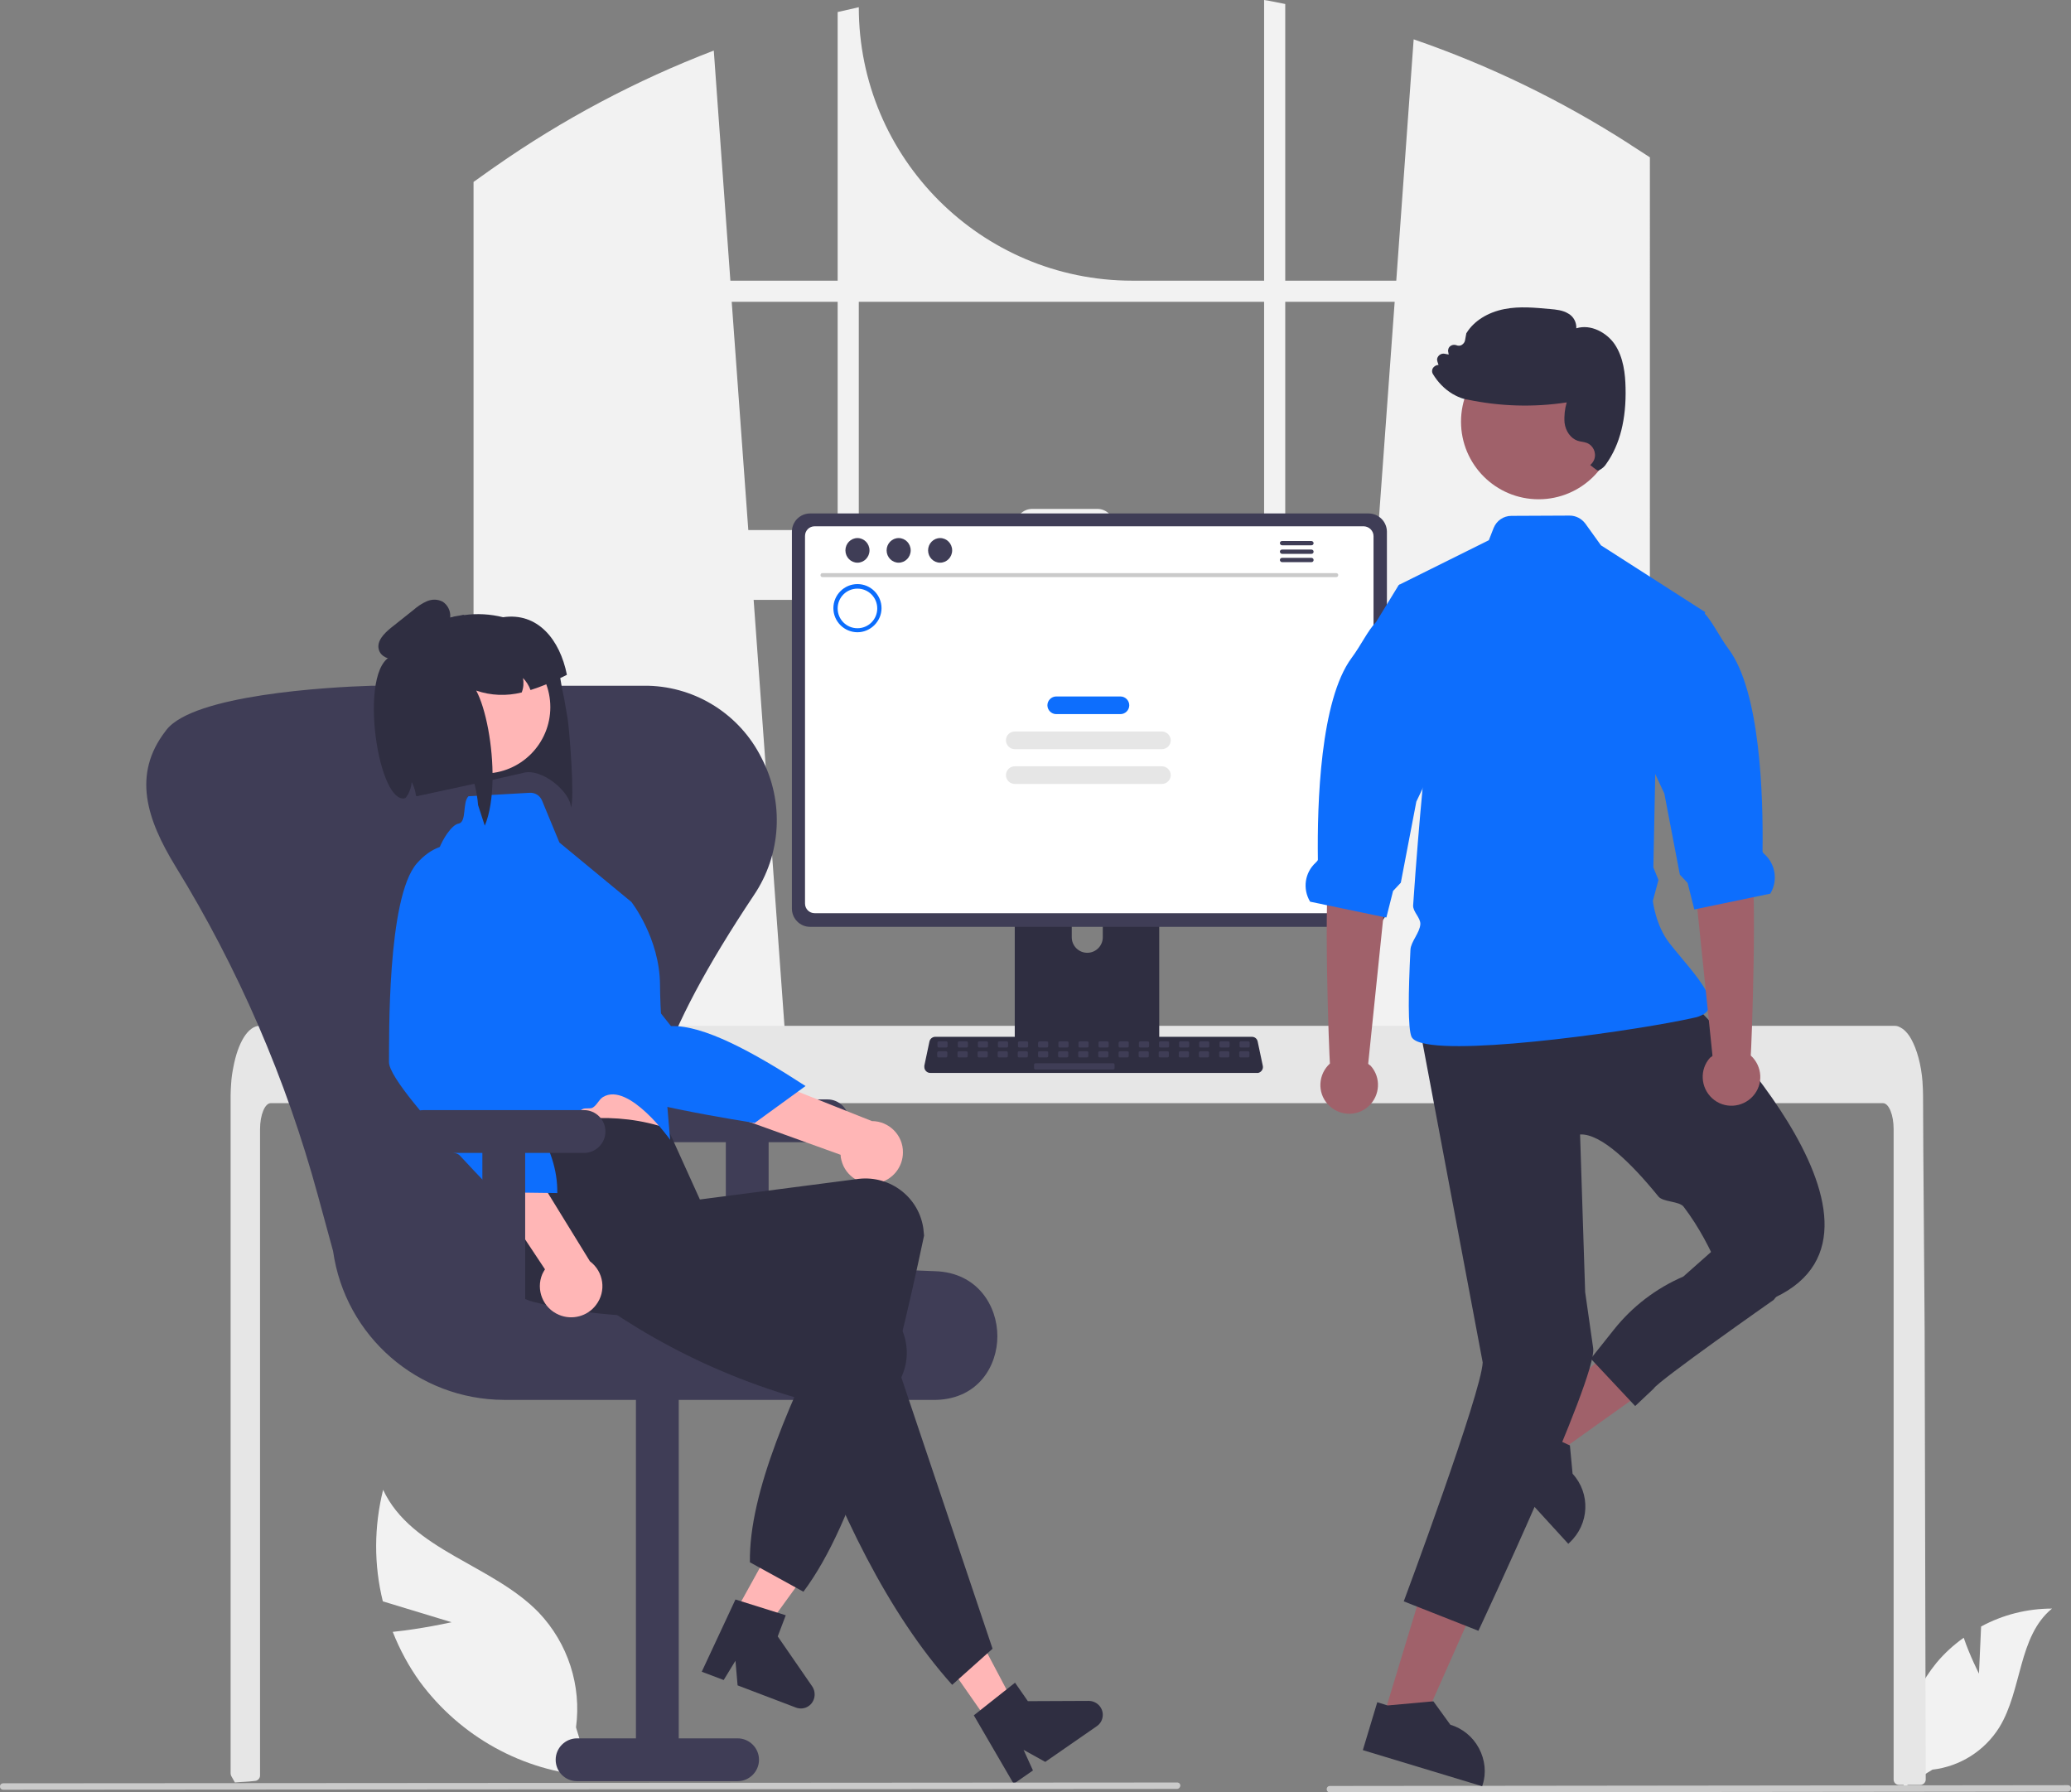 <?xml version="1.0" encoding="utf-8"?>
<!-- Generator: Adobe Illustrator 28.0.0, SVG Export Plug-In . SVG Version: 6.00 Build 0)  -->
<svg version="1.1" id="Layer_1" xmlns="http://www.w3.org/2000/svg" xmlns:xlink="http://www.w3.org/1999/xlink" x="0px" y="0px"
	 viewBox="0 0 774.1 669.9" style="enable-background:new 0 0 774.1 669.9;" xml:space="preserve">
<rect x="0" y="0" width="774.1" height="669.9" fill="#808080" stroke="none"/>
<style type="text/css">
	.st0{fill:#F2F2F2;}
	.st1{fill:#E6E6E6;}
	.st2{fill:#CACACA;}
	.st3{fill:#2F2E41;}
	.st4{fill:#3F3D56;}
	.st5{fill:#FFFFFF;}
	.st6{fill:#0D6EFD;}
	.st7{fill:#FFB6B6;}
	.st8{fill:#A0616A;}
	.st9{fill:#0B6DFD;}
</style>
<path class="st0" d="M611.3,55.3c-0.9-0.6-1.8-1.1-2.6-1.7c-25.1-16.1-52.1-29.2-80.3-38.9l-6.5,90.2h-41.5V1.5
	c-2.6-0.5-5.2-1.1-7.9-1.5v104.9h-49.3C366.8,104.9,321,59.1,321,2.7v0c-2.6,0.6-5.3,1.2-7.9,1.8v100.4H273l-6.2-86
	c-29,11.1-56.5,25.7-81.9,43.5c-0.4,0.3-0.9,0.6-1.3,0.9c-2.2,1.6-4.4,3.1-6.6,4.7v344.2h118.3l-2.1-29l-11.5-159h231.6l-11.5,159
	l-2.1,29h117V58.8C614.8,57.6,613.1,56.5,611.3,55.3z M313.1,198.1h-33.4l-6.2-85.3h39.6V198.1z M472.5,198.1h-56.1v-1.7
	c0-3.4-2.8-6.2-6.2-6.2c0,0,0,0,0,0h-24.4c-3.4,0-6.2,2.8-6.2,6.2c0,0,0,0,0,0v1.7H321v-85.3h151.5L472.5,198.1z M480.4,198.1v-85.3
	h40.9l-6.2,85.3H480.4z"/>
<path class="st0" d="M739.7,625.5l0.8-17.6c8.1-4.4,17.2-6.7,26.5-6.7c-12.7,10.4-11.1,30.4-19.7,44.4c-5.5,8.8-14.7,14.6-25,15.8
	l-10.6,6.5c-3-16.5,1.5-33.4,12.1-46.4c3-3.6,6.4-6.7,10.2-9.4C736.3,618.9,739.7,625.5,739.7,625.5z"/>
<path class="st0" d="M168.8,606.3l-25.7-7.8c-3.4-13.7-3.3-28,0.1-41.7c10.6,22.7,40.8,27.9,58.2,45.9c10.9,11.5,16,27.3,13.9,42.9
	l5.6,18.2c-25.5-1.8-48.8-14.7-64-35.3c-4.1-5.7-7.5-12-10.1-18.6C157.7,608.8,168.8,606.3,168.8,606.3z"/>
<path class="st1" d="M719.8,665.1c0,0.5-0.2,1-0.6,1.4c-0.4,0.4-0.9,0.6-1.4,0.6h-8c-1.1,0-2-0.9-2-2c0,0,0,0,0,0V422
	c0-5.4-1.8-9.7-4-9.7H101.2c-2.2,0-4,4.4-4,9.7v241.6c0,1-0.8,1.9-1.8,2c-1.6,0.2-3.2,0.3-4.9,0.4c0,0-0.1,0-0.1,0
	c-0.9,0.1-1.8,0.1-2.6,0.2h0c-0.5-0.8-0.9-1.7-1.4-2.5c-0.1-0.3-0.2-0.6-0.2-0.9V409.4c0-1.5,0.1-3,0.2-4.4c0.1-2,0.4-4,0.8-6
	c1.7-9.3,5.5-15.6,9.9-15.6h611c0.6,0,1.3,0.1,1.8,0.4c0.9,0.4,1.6,0.9,2.3,1.6c0.9,0.9,1.6,1.9,2.2,3c2.1,3.8,3.7,9.4,4.2,15.9
	c0,0.1,0,0.1,0,0.2c0.1,1.6,0.2,3.3,0.2,4.9l0.1,21.4l0.1,12.8l0.3,40.1l0.1,14.2L719.8,665.1z"/>
<path class="st2" d="M772.9,669.6l-275.8,0.3c-0.7,0-1.2-0.5-1.2-1.2c0-0.7,0.5-1.2,1.2-1.2l275.8-0.3c0.7,0,1.2,0.5,1.2,1.2
	C774.1,669.1,773.6,669.6,772.9,669.6z"/>
<path class="st3" d="M430.7,312.3h-48.8c-1.4,0-2.6,1.2-2.6,2.6V392h54v-77.1C433.3,313.4,432.1,312.3,430.7,312.3
	C430.7,312.3,430.7,312.3,430.7,312.3z M406.4,356.1c-3.2,0-5.8-2.6-5.8-5.8v-8.9c0-3.2,2.6-5.8,5.8-5.8c3.2,0,5.8,2.6,5.8,5.8v8.9
	C412.2,353.5,409.6,356.1,406.4,356.1L406.4,356.1z"/>
<path class="st4" d="M511.5,191.9H302.8c-3.7,0-6.8,3-6.8,6.8v140.9c0,3.7,3,6.8,6.8,6.8h208.8c3.7,0,6.8-3,6.8-6.8V198.6
	C518.3,194.9,515.3,191.9,511.5,191.9z"/>
<path class="st5" d="M509.8,196.7H304.5c-2,0-3.6,1.6-3.6,3.6v137.4c0,2,1.6,3.6,3.6,3.6h205.3c2,0,3.6-1.6,3.6-3.6V200.4
	C513.4,198.4,511.8,196.8,509.8,196.7z"/>
<path class="st4" d="M379.1,389.6v7.4c0,0.8,0.7,1.5,1.5,1.5H432c0.8,0,1.5-0.7,1.5-1.5v-7.4H379.1z"/>
<path class="st3" d="M469.8,401H347.7c-1.2,0-2.2-1-2.2-2.2c0-0.2,0-0.3,0-0.5l1.9-9c0.2-1,1.1-1.8,2.2-1.8h118.3
	c1.1,0,2,0.7,2.2,1.8l1.9,9c0.3,1.2-0.5,2.4-1.7,2.7C470.1,401,470,401,469.8,401z"/>
<path class="st4" d="M350.9,389.2h2.8c0.3,0,0.5,0.2,0.5,0.5v1.3c0,0.3-0.2,0.5-0.5,0.5h-2.8c-0.3,0-0.5-0.2-0.5-0.5v-1.3
	C350.4,389.4,350.7,389.2,350.9,389.2z"/>
<path class="st4" d="M358.5,389.2h2.8c0.3,0,0.5,0.2,0.5,0.5v1.3c0,0.3-0.2,0.5-0.5,0.5h-2.8c-0.3,0-0.5-0.2-0.5-0.5v-1.3
	C358,389.4,358.2,389.2,358.5,389.2z"/>
<path class="st4" d="M366,389.2h2.8c0.3,0,0.5,0.2,0.5,0.5v1.3c0,0.3-0.2,0.5-0.5,0.5H366c-0.3,0-0.5-0.2-0.5-0.5v-1.3
	C365.5,389.4,365.7,389.2,366,389.2z"/>
<path class="st4" d="M373.5,389.2h2.8c0.3,0,0.5,0.2,0.5,0.5v1.3c0,0.3-0.2,0.5-0.5,0.5h-2.8c-0.3,0-0.5-0.2-0.5-0.5v-1.3
	C373,389.4,373.2,389.2,373.5,389.2z"/>
<path class="st4" d="M381,389.2h2.8c0.3,0,0.5,0.2,0.5,0.5v1.3c0,0.3-0.2,0.5-0.5,0.5H381c-0.3,0-0.5-0.2-0.5-0.5v-1.3
	C380.5,389.4,380.8,389.2,381,389.2z"/>
<path class="st4" d="M388.5,389.2h2.8c0.3,0,0.5,0.2,0.5,0.5v1.3c0,0.3-0.2,0.5-0.5,0.5h-2.8c-0.3,0-0.5-0.2-0.5-0.5v-1.3
	C388.1,389.4,388.3,389.2,388.5,389.2z"/>
<path class="st4" d="M396.1,389.2h2.8c0.3,0,0.5,0.2,0.5,0.5v1.3c0,0.3-0.2,0.5-0.5,0.5h-2.8c-0.3,0-0.5-0.2-0.5-0.5v-1.3
	C395.6,389.4,395.8,389.2,396.1,389.2z"/>
<path class="st4" d="M403.6,389.2h2.8c0.3,0,0.5,0.2,0.5,0.5v1.3c0,0.3-0.2,0.5-0.5,0.5h-2.8c-0.3,0-0.5-0.2-0.5-0.5v-1.3
	C403.1,389.4,403.3,389.2,403.6,389.2z"/>
<path class="st4" d="M411.1,389.2h2.8c0.3,0,0.5,0.2,0.5,0.5v1.3c0,0.3-0.2,0.5-0.5,0.5h-2.8c-0.3,0-0.5-0.2-0.5-0.5v-1.3
	C410.6,389.4,410.8,389.2,411.1,389.2z"/>
<path class="st4" d="M418.6,389.2h2.8c0.3,0,0.5,0.2,0.5,0.5v1.3c0,0.3-0.2,0.5-0.5,0.5h-2.8c-0.3,0-0.5-0.2-0.5-0.5v-1.3
	C418.2,389.4,418.4,389.2,418.6,389.2z"/>
<path class="st4" d="M426.2,389.2h2.8c0.3,0,0.5,0.2,0.5,0.5v1.3c0,0.3-0.2,0.5-0.5,0.5h-2.8c-0.3,0-0.5-0.2-0.5-0.5v-1.3
	C425.7,389.4,425.9,389.2,426.2,389.2z"/>
<path class="st4" d="M433.7,389.2h2.8c0.3,0,0.5,0.2,0.5,0.5v1.3c0,0.3-0.2,0.5-0.5,0.5h-2.8c-0.3,0-0.5-0.2-0.5-0.5v-1.3
	C433.2,389.4,433.4,389.2,433.7,389.2z"/>
<path class="st4" d="M441.2,389.2h2.8c0.3,0,0.5,0.2,0.5,0.5v1.3c0,0.3-0.2,0.5-0.5,0.5h-2.8c-0.3,0-0.5-0.2-0.5-0.5v-1.3
	C440.7,389.4,440.9,389.2,441.2,389.2z"/>
<path class="st4" d="M448.7,389.2h2.8c0.3,0,0.5,0.2,0.5,0.5v1.3c0,0.3-0.2,0.5-0.5,0.5h-2.8c-0.3,0-0.5-0.2-0.5-0.5v-1.3
	C448.2,389.4,448.5,389.2,448.7,389.2z"/>
<path class="st4" d="M456.3,389.2h2.8c0.3,0,0.5,0.2,0.5,0.5v1.3c0,0.3-0.2,0.5-0.5,0.5h-2.8c-0.3,0-0.5-0.2-0.5-0.5v-1.3
	C455.8,389.4,456,389.2,456.3,389.2z"/>
<path class="st4" d="M463.8,389.2h2.8c0.3,0,0.5,0.2,0.5,0.5v1.3c0,0.3-0.2,0.5-0.5,0.5h-2.8c-0.3,0-0.5-0.2-0.5-0.5v-1.3
	C463.3,389.4,463.5,389.2,463.8,389.2z"/>
<path class="st4" d="M350.8,392.9h2.8c0.3,0,0.5,0.2,0.5,0.5v1.3c0,0.3-0.2,0.5-0.5,0.5h-2.8c-0.3,0-0.5-0.2-0.5-0.5v-1.3
	C350.4,393.1,350.6,392.9,350.8,392.9z"/>
<path class="st4" d="M358.4,392.9h2.8c0.3,0,0.5,0.2,0.5,0.5v1.3c0,0.3-0.2,0.5-0.5,0.5h-2.8c-0.3,0-0.5-0.2-0.5-0.5v-1.3
	C357.9,393.1,358.1,392.9,358.4,392.9z"/>
<path class="st4" d="M365.9,392.9h2.8c0.3,0,0.5,0.2,0.5,0.5v1.3c0,0.3-0.2,0.5-0.5,0.5h-2.8c-0.3,0-0.5-0.2-0.5-0.5v-1.3
	C365.4,393.1,365.6,392.9,365.9,392.9z"/>
<path class="st4" d="M373.4,392.9h2.8c0.3,0,0.5,0.2,0.5,0.5v1.3c0,0.3-0.2,0.5-0.5,0.5h-2.8c-0.3,0-0.5-0.2-0.5-0.5v-1.3
	C372.9,393.1,373.1,392.9,373.4,392.9z"/>
<path class="st4" d="M380.9,392.9h2.8c0.3,0,0.5,0.2,0.5,0.5v1.3c0,0.3-0.2,0.5-0.5,0.5h-2.8c-0.3,0-0.5-0.2-0.5-0.5v-1.3
	C380.4,393.1,380.7,392.9,380.9,392.9z"/>
<path class="st4" d="M388.5,392.9h2.8c0.3,0,0.5,0.2,0.5,0.5v1.3c0,0.3-0.2,0.5-0.5,0.5h-2.8c-0.3,0-0.5-0.2-0.5-0.5v-1.3
	C388,393.1,388.2,392.9,388.5,392.9z"/>
<path class="st4" d="M396,392.9h2.8c0.3,0,0.5,0.2,0.5,0.5v1.3c0,0.3-0.2,0.5-0.5,0.5H396c-0.3,0-0.5-0.2-0.5-0.5v-1.3
	C395.5,393.1,395.7,392.9,396,392.9z"/>
<path class="st4" d="M403.5,392.9h2.8c0.3,0,0.5,0.2,0.5,0.5v1.3c0,0.3-0.2,0.5-0.5,0.5h-2.8c-0.3,0-0.5-0.2-0.5-0.5v-1.3
	C403,393.1,403.2,392.9,403.5,392.9z"/>
<path class="st4" d="M411,392.9h2.8c0.3,0,0.5,0.2,0.5,0.5v1.3c0,0.3-0.2,0.5-0.5,0.5H411c-0.3,0-0.5-0.2-0.5-0.5v-1.3
	C410.5,393.1,410.8,392.9,411,392.9z"/>
<path class="st4" d="M418.6,392.9h2.8c0.3,0,0.5,0.2,0.5,0.5v1.3c0,0.3-0.2,0.5-0.5,0.5h-2.8c-0.3,0-0.5-0.2-0.5-0.5v-1.3
	C418.1,393.1,418.3,392.9,418.6,392.9z"/>
<path class="st4" d="M426.1,392.9h2.8c0.3,0,0.5,0.2,0.5,0.5v1.3c0,0.3-0.2,0.5-0.5,0.5h-2.8c-0.3,0-0.5-0.2-0.5-0.5v-1.3
	C425.6,393.1,425.8,392.9,426.1,392.9z"/>
<path class="st4" d="M433.6,392.9h2.8c0.3,0,0.5,0.2,0.5,0.5v1.3c0,0.3-0.2,0.5-0.5,0.5h-2.8c-0.3,0-0.5-0.2-0.5-0.5v-1.3
	C433.1,393.1,433.3,392.9,433.6,392.9z"/>
<path class="st4" d="M441.1,392.9h2.8c0.3,0,0.5,0.2,0.5,0.5v1.3c0,0.3-0.2,0.5-0.5,0.5h-2.8c-0.3,0-0.5-0.2-0.5-0.5v-1.3
	C440.6,393.1,440.9,392.9,441.1,392.9z"/>
<path class="st4" d="M448.6,392.9h2.8c0.3,0,0.5,0.2,0.5,0.5v1.3c0,0.3-0.2,0.5-0.5,0.5h-2.8c-0.3,0-0.5-0.2-0.5-0.5v-1.3
	C448.2,393.1,448.4,392.9,448.6,392.9z"/>
<path class="st4" d="M456.2,392.9h2.8c0.3,0,0.5,0.2,0.5,0.5v1.3c0,0.3-0.2,0.5-0.5,0.5h-2.8c-0.3,0-0.5-0.2-0.5-0.5v-1.3
	C455.7,393.1,455.9,392.9,456.2,392.9z"/>
<path class="st4" d="M463.7,392.9h2.8c0.3,0,0.5,0.2,0.5,0.5v1.3c0,0.3-0.2,0.5-0.5,0.5h-2.8c-0.3,0-0.5-0.2-0.5-0.5v-1.3
	C463.2,393.1,463.4,392.9,463.7,392.9z"/>
<path class="st4" d="M387,397.4h29.1c0.3,0,0.5,0.2,0.5,0.5v1.3c0,0.3-0.2,0.5-0.5,0.5H387c-0.3,0-0.5-0.2-0.5-0.5v-1.3
	C386.5,397.7,386.7,397.4,387,397.4z"/>
<path class="st2" d="M499.5,215.7H307.4c-0.4,0-0.8-0.4-0.7-0.8c0-0.4,0.3-0.7,0.7-0.7h192.1c0.4,0,0.8,0.4,0.7,0.8
	C500.2,215.3,499.9,215.7,499.5,215.7z"/>
<ellipse class="st4" cx="320.5" cy="205.7" rx="4.5" ry="4.6"/>
<ellipse class="st4" cx="335.9" cy="205.7" rx="4.5" ry="4.6"/>
<ellipse class="st4" cx="351.4" cy="205.7" rx="4.5" ry="4.6"/>
<path class="st4" d="M490.2,202.2h-11c-0.5,0-0.8,0.4-0.8,0.8c0,0.4,0.4,0.8,0.8,0.8h11c0.5,0,0.8-0.4,0.8-0.8
	C491,202.6,490.6,202.2,490.2,202.2z"/>
<path class="st4" d="M490.2,205.4h-11c-0.5,0-0.8,0.4-0.8,0.8c0,0.4,0.4,0.8,0.8,0.8h11c0.5,0,0.8-0.4,0.8-0.8
	C491,205.7,490.6,205.4,490.2,205.4z"/>
<path class="st4" d="M490.2,208.5h-11c-0.5,0-0.8,0.4-0.8,0.8c0,0.4,0.4,0.8,0.8,0.8h11c0.5,0,0.8-0.4,0.8-0.8
	C491,208.8,490.6,208.5,490.2,208.5z"/>
<path class="st6" d="M394.8,260.3h24c1.8,0,3.3,1.5,3.3,3.3v0c0,1.8-1.5,3.3-3.3,3.3h-24c-1.8,0-3.3-1.5-3.3-3.3v0
	C391.5,261.8,393,260.3,394.8,260.3z"/>
<path class="st1" d="M379.3,273.4h55c1.8,0,3.3,1.5,3.3,3.3v0c0,1.8-1.5,3.3-3.3,3.3h-55c-1.8,0-3.3-1.5-3.3-3.3v0
	C376,274.8,377.5,273.4,379.3,273.4z"/>
<path class="st1" d="M379.3,286.4h55c1.8,0,3.3,1.5,3.3,3.3v0c0,1.8-1.5,3.3-3.3,3.3h-55c-1.8,0-3.3-1.5-3.3-3.3v0
	C376,287.9,377.5,286.4,379.3,286.4z"/>
<path class="st4" d="M309.3,410.9h-60c-4.4,0-8,3.6-8,8s3.6,8,8,8h22v62h16v-62h22c4.4,0,8-3.6,8-8S313.7,410.9,309.3,410.9z"/>
<path class="st4" d="M348.9,523.2H188.4c-32.2-0.1-59.4-23.8-63.9-55.6l-5.7-20.9C107,403.4,89.1,362,65.6,323.8
	c-10.7-17.5-16.3-34.3-3.7-50.6c0.1-0.1,0.2-0.3,0.3-0.4c10.1-13.1,60.2-16,76.6-16.5c0.6,0,1.3,0,1.9,0h99.8c0.7,0,1.3,0,1.9,0
	c18,0.5,34.2,10.9,42.2,26.9c8.6,16.4,7.5,36.2-2.9,51.5c-35.1,52.7-45.8,85.7-34.8,107.1c10.6,20.7,43.2,31.3,102.6,33.3
	c15.9,0.5,23.3,13,23.3,24.3c0,11-7,23.2-22.6,23.8C349.9,523.2,349.4,523.2,348.9,523.2z"/>
<path class="st4" d="M215.7,665.7h60c4.4,0,8-3.6,8-8s-3.6-8-8-8h-22v-135h-16v135h-22c-4.4,0-8,3.6-8,8S211.2,665.7,215.7,665.7z"
	/>
<path class="st3" d="M210.9,261.2l1.3,7.6c0.6,3.7,2.7,29.9,1.2,33c-0.1-5.8-11-15-18-12.9l-11,2.5l-6.9,1.5l-5.6,1.2l-16.2,3.5
	c0-0.2,0-0.4-0.1-0.6c0-0.2-0.1-0.5-0.1-0.7c-0.3-1.5-0.9-3-1.6-4.3c-0.1,1.8-0.6,3.5-1.5,5.1c0,0,0,0.1-0.1,0.1
	c-0.3,0.5-0.6,0.9-1,1.3c0,0,0,0,0,0c0,0-3.3-53.1-3-53.6c0.3-0.3,0.5-0.7,0.8-1c0.3-0.3,0.5-0.7,0.8-1c0,0,0.1-0.1,0.1-0.1
	c0.8-0.9,1.6-1.8,2.5-2.7c0.3-0.2,0.5-0.5,0.8-0.7c4.1-3.8,8.9-6.5,14.2-8.2c0.6-0.2,1.2-0.4,1.8-0.5c0.6-0.2,1.3-0.3,1.9-0.4l0.2,0
	c0.3-0.1,0.6-0.1,0.9-0.2c0.4-0.1,0.8-0.1,1.1-0.2c4.9-0.7,9.9-0.4,14.7,0.8c0,0,0,0,0,0c4,1,7.8,2.7,11.3,5c6,4,8.3,10.4,10,17.6
	C209.8,256,210.3,258.6,210.9,261.2z"/>
<polygon class="st7" points="270,611.3 280.3,616.9 307.7,579.1 292.4,570.8 "/>
<path class="st3" d="M274.9,597.8l18.8,5.9l-3,7.9l12.9,18.7c1.6,2.4,1,5.7-1.3,7.3c-1.4,1-3.2,1.2-4.8,0.6l-21.8-8.3l-0.8-9.2
	l-4.4,7.2l-8.2-3.1L274.9,597.8z"/>
<path class="st7" d="M328.5,442.1c-6.2,1.5-12.5-2.3-14-8.5c-0.2-0.7-0.3-1.3-0.3-2L226,399.8l16.2-14.1l83.7,33.3
	c6.4,0,11.7,5.3,11.6,11.7C337.5,436.1,333.8,440.8,328.5,442.1L328.5,442.1z"/>
<path class="st6" d="M201.4,321.2c0,0-14.8,0.3-16.2,17.3s31.1,58.9,36.1,65.8s60.8,15.4,60.8,15.4l19-13.8
	c-19.9-12.9-38.1-22.8-50.3-22.4L201.4,321.2z"/>
<path class="st7" d="M183.2,396l3.6,15.5c0,0,0,14.3,2.6,17c2.5,2.6,58-2.7,58-2.7s-5.9-23.1-5.8-40.6L183.2,396z"/>
<path class="st3" d="M300.3,594.9l-20-11c-0.4-26,15.3-61.2,33.8-98.1c-41.5,7.1-80.7,9.4-114.6,0.8c-11.6-3.1-18.6-14.8-15.7-26.5
	c0.1-0.5,0.3-1.1,0.5-1.6c4.1-12.4-5-20.1,3.3-33.7c22-7.5,42.9-9.6,62-3l12,26.5l59.3-7.7c12-1.4,22.9,7.1,24.3,19.1
	c0,0.1,0,0.1,0,0.2c0.1,0.6,0.1,1.3,0.2,1.9C333.5,518,320,568.6,300.3,594.9z"/>
<circle class="st7" cx="180.9" cy="264.3" r="24.8"/>
<path class="st6" d="M175.1,297.6l22.9-1.3c2-0.1,3.8,1,4.6,2.9l6.5,15.7l26.9,22.2c0,0,10.6,13.5,10.7,31s3.8,57.9,3.8,57.9
	s-15.5-21.8-25.1-16c-1.6,1-2.2,3-3.9,4c-0.9,0.5-2.8,0-3.7,0.5c-13.2,7.8-27,15.5-28.2,14.1c-2.5-2.6-5.6-16.1-5.6-16.1l-20.9-76.9
	c-2.3-8.2-0.8-17,4-24c1.5-2.1,3-3.6,4.4-3.8C174.5,307.1,172.8,299.9,175.1,297.6z"/>
<polygon class="st7" points="369.6,643.8 379.2,637.1 357.4,595.9 343.1,605.8 "/>
<path class="st3" d="M371,616.2l-15.1,13.5c-24-26.8-42.2-64.4-57.6-107.1c-40.4-11.8-70.8-30.9-97.4-53.5
	c-9-7.6-15.8-17.4-8.1-26.7c0.4-0.4,0.7-0.9,1.1-1.3c9.1-9.3,32.1-7.6,45.6-16.1l30.1,32.2l-1.9,8.6l56.6,19.2
	c11.4,4,17.4,16.5,13.4,27.8c0,0.1,0,0.1-0.1,0.2c-0.2,0.6-0.4,1.2-0.7,1.8L371,616.2z"/>
<path class="st3" d="M364,641.1l15.4-12.2l4.8,6.9l22.7-0.1c2.9,0,5.3,2.3,5.3,5.2c0,1.7-0.8,3.3-2.3,4.3l-19.2,13.3l-8.1-4.5
	l3.5,7.7l-7.2,5L364,641.1z"/>
<path class="st7" d="M208.9,491.4c-5.9-2.5-8.7-9.3-6.2-15.2c0.3-0.6,0.6-1.2,1-1.8l-51.8-78.1l21.4-1.6l47.2,76.7
	c5.2,3.9,6.2,11.2,2.3,16.3C219.6,492,213.8,493.5,208.9,491.4L208.9,491.4z"/>
<path class="st6" d="M179.1,318.5c0,0-12.1-8.6-23.3,4.2s-10.3,65.8-10.4,74.3c0,2.7,3.8,8.4,9.2,15.1c2.4,3,5.1,6.2,7.8,9.3
	c1.6,1.8,0.2,5.6,1.8,7.4c1.6,1.8,6.2,1.5,7.7,3.1c7.2,7.8,13,13.7,13,13.7l23.4,0.3c0.3-17.4-11.7-33-27-48L179.1,318.5z"/>
<path class="st3" d="M211.9,252.2c-0.9,0.5-1.8,0.9-2.7,1.3c-3.5,1.7-7.1,3.2-10.9,4.4c-0.6-1.7-1.6-3.2-2.8-4.5
	c0.3,1.8,0.2,3.7-0.5,5.4c-5.6,1.4-11.5,1.2-17-0.7c3.6,6.7,6.3,20.7,6.1,33.2c-0.1,6.6-1,12.8-2.9,17.3l-2.5-7.7
	c-0.2-2.7-0.7-5.4-1.4-8.1c-1.7-7.4-3.3-2.5-5.6,1.2l-16.2,3.5c0-0.2,0-0.4-0.1-0.6c0-0.2-0.1-0.5-0.1-0.7c-0.3-1.5-0.9-3-1.6-4.3
	c-0.1,1.8-0.6,3.5-1.5,5.1c0,0,0,0.1-0.1,0.1c-0.3,0.5-0.6,0.9-1,1.3c0,0,0,0,0,0c-10.5,1.4-17.8-52.6-3-53.6c0.4,0,0.5-0.7,0.8-1
	c0.3-0.3,0.5-0.7,0.8-1c0,0,0.1-0.1,0.1-0.1c0.8-0.9,1.6-1.8,2.5-2.7c0.3-0.2,0.5-0.5,0.8-0.7c4.1-3.7,8.9-6.5,14.2-8.2
	c0.6-0.2,1.2-0.4,1.8-0.5c0.6-0.2,1.3-0.3,1.9-0.4l0.2,0c0.3-0.1,0.6-0.1,0.9-0.2c0.4-0.1,0.8-0.1,1.1-0.2c1.4,0.7,2.6,1.8,3.5,3.1
	l10.4-2.1c0.3-0.1,0.6-0.1,0.8-0.1l0,0C201,228.7,209.3,239.1,211.9,252.2z"/>
<path class="st3" d="M155.5,242.7c-2.2,1.6-4.5,3.2-7.3,3.6s-5.9-0.9-6.6-3.5c-0.9-3.2,2-6.1,4.6-8.2l8.3-6.6
	c1.5-1.3,3.2-2.5,5.1-3.3c1.9-0.8,4-0.8,5.9,0.2c1.8,1.2,2.9,3.3,2.8,5.5c-0.1,2.1-0.8,4.2-2,6c-3.1,4.8-8,8.2-13.7,9.3"/>
<path class="st4" d="M218.3,414.9h-60c-4.4,0-8,3.6-8,8s3.6,8,8,8h22v62h16v-62h22c4.4,0,8-3.6,8-8S222.7,414.9,218.3,414.9z"/>
<path class="st2" d="M439.9,668.6L1.2,668.9c-0.7,0-1.2-0.5-1.2-1.2c0-0.7,0.5-1.2,1.2-1.2l438.8-0.3c0.7,0,1.2,0.5,1.2,1.2
	C441.1,668.1,440.6,668.6,439.9,668.6z"/>
<polygon class="st8" points="567.6,535.8 577.4,546.4 623.1,513.8 608.7,498.1 "/>
<path class="st3" d="M587.8,550.8L587.8,550.8l-1-10.6l-0.5-0.2l-2.6-1.2l-12.4-5.9l-0.3-0.3l-2.5-2.7l-13.8,12.7l18.7,20.4l12.8,14
	l0.4-0.4C594.1,569.7,594.6,558.2,587.8,550.8C587.8,550.9,587.8,550.8,587.8,550.8L587.8,550.8z"/>
<polygon class="st8" points="517,642 530.8,646.2 553.6,594.8 533.2,588.6 "/>
<path class="st3" d="M552.8,653.4c-2.3-4.3-6.1-7.4-10.7-8.8l-6.3-8.7l-0.5,0l-16.6,1.5l-0.4-0.1l-3.5-1.1l-5.4,17.9l44.6,13.5
	l0.2-0.6C555.6,662.7,555.1,657.7,552.8,653.4z"/>
<path id="b2eb929e-713e-4b71-a146-193a455bcc79-96" class="st3" d="M631,373.3c0,0,88.3,85.2,32.5,111.6h-17.2c0,0-5.2-18.4-17-33.9
	c-1.6-2.1-7.7-1.7-9.4-3.8c-10.3-12.7-21.6-23.6-29.3-23.2l1.9,58.9l3,21c1.6,10.9-42.9,105.6-42.9,105.6l-27.9-11
	c0,0,29.1-78.1,29.5-89.3l-23.3-123.8L631,373.3z"/>
<path class="st6" d="M638.4,377.5c-0.4,0.6-1,1.2-1.7,1.6c-1.1,0.6-2.3,1.1-3.6,1.3c-19.9,4.5-84.8,13.9-101.6,9.4
	c-2.1-0.5-3.4-1.3-3.9-2.3c-1.4-3.2-1.2-16.5-0.4-32.6c0.2-3,3.5-6.3,3.7-9.5c0.1-2.4-2.8-4.6-2.7-7c1.1-16.3,2.5-32.9,3.5-43.4
	c0.6-6.8,1-11,1-11l-10.2-64.6l0.5-0.8l0.5-0.3l33-16.4l1.8-4.6c1.1-2.7,3.7-4.5,6.6-4.5l21.8-0.1c2.3,0,4.4,1.1,5.8,2.9l5.9,8.2
	l39,25l-0.2,0.5L618.8,285l-0.1,4.3v0l-0.7,34.9l1.9,4.7l-2.1,7.8c0,0,1,9.1,6.2,15.8c4.8,6.1,10.8,12.5,13.6,17.7v0
	C639.1,373.1,639.6,375.6,638.4,377.5z"/>
<path id="e9cec503-1de8-4692-84d1-4d2e854ea0bd-97" class="st3" d="M667.7,479.8l-4.7,6c0,0-43.4,30.4-44.9,33.2l-6.9,6.5
	l-16.6-17.7l8.6-10.8c6.9-8.7,15.8-15.5,26-19.9l0,0l13.2-11.7L667.7,479.8z"/>
<path class="st8" d="M640.1,394.6l-7.9-76.5l-2.1-31.5l22.1-4c0,0-0.9,22.5,2,35.2c2.9,12.5,0.4,75.1,0.2,76.7
	c4.4,4,4.8,10.8,0.8,15.2s-10.8,4.8-15.2,0.8s-4.8-10.8-0.8-15.2C639.6,395.1,639.8,394.9,640.1,394.6L640.1,394.6z"/>
<path class="st6" d="M661.7,334l-28.4,5.9l-2.5-9.9l-2.9-3.1l-5.8-30.3l-8.3-17.8L616,218l21.1,11.2l0,0c3.2,3.5,5.4,8.5,9.1,13.5
	c11.7,15.8,12.9,54.4,12.6,75.5c0,0.3,0.3,0.7,0.8,1.1C663.7,323.1,664.6,329.2,661.7,334L661.7,334z"/>
<path class="st8" d="M511.4,397.6l7.9-76.5l2.1-31.5l-22.1-4c0,0,0.9,22.5-2,35.2c-2.9,12.5-0.4,75.1-0.2,76.7
	c-4.4,4-4.8,10.8-0.8,15.2s10.8,4.8,15.2,0.8c4.4-4,4.8-10.8,0.8-15.2C512,398.1,511.7,397.9,511.4,397.6L511.4,397.6z"/>
<path class="st6" d="M537.8,281.8l-6.2,13.2l-2.2,4.6l-5.8,30.3l-2.9,3.1l-2.5,9.9l-1.2-0.2l-21.1-4.4l-6.2-1.3
	c-2.9-4.8-2-10.9,2.1-14.6c0.4-0.4,0.8-0.8,0.8-1.1c-0.3-21.1,0.9-59.6,12.6-75.4c3.7-5,5.9-10,9.2-13.5c0,0,0,0,0,0l7.9-12.9
	l0.5-0.8l0.5-0.3L537.8,281.8z"/>
<circle id="e944ea38-edcc-43c9-bf24-dbaf21228ba4" class="st8" cx="575.1" cy="157.6" r="29"/>
<path class="st3" d="M607.6,144.9c-0.1-4.9-0.7-11.3-4.1-16.3c-2.9-4.2-8.8-7.6-14.3-5.9c0.1-2.2-1-4.4-3-5.5
	c-2.1-1.3-4.6-1.5-6.8-1.7c-5.6-0.5-11.3-1.1-17,0c-6.3,1.2-11.5,4.5-14.2,8.9l-0.1,0.1l-0.5,2.7c-0.1,0.7-0.6,1.3-1.2,1.7
	c-0.6,0.4-1.4,0.4-2.1,0.1c-1.2-0.4-2.5,0.2-2.9,1.3c-0.1,0.4-0.2,0.8-0.1,1.1l0.2,1.1l-1.6-0.3c-1.2-0.2-2.4,0.6-2.7,1.8
	c-0.1,0.4,0,0.8,0.1,1.2l0.4,1.2c-0.7,0-1.3,0.3-1.8,0.8c-0.7,0.7-0.8,1.8-0.3,2.6c1.8,3,4.3,5.6,7.3,7.4c1.4,0.8,2.8,1.5,4.4,1.9
	c0.3,0.1,0.7,0.2,1,0.2c12.3,2.6,24.9,3,37.3,1.1c-0.7,2.4-1,5-0.8,7.6c0.4,3.2,2.3,5.8,4.8,6.7c0.6,0.2,1.1,0.3,1.7,0.4
	c0.6,0.1,1.1,0.2,1.7,0.4c2.5,0.9,3.8,3.7,2.9,6.2c-0.3,0.8-0.8,1.5-1.5,2.1c0,0,2.6,2.2,3,2.1c1.3-0.6,2.4-1.5,3.1-2.7
	C605.5,166.1,607.9,156.6,607.6,144.9z"/>
<path class="st9" d="M320.5,218.3c-5,0-9,4.1-9,9c0,5,4.1,9,9,9s9-4.1,9-9C329.5,222.4,325.5,218.3,320.5,218.3z M320.5,234.8
	c-4.1,0-7.4-3.3-7.4-7.4s3.3-7.4,7.4-7.4s7.4,3.3,7.4,7.4S324.6,234.8,320.5,234.8z"/>
</svg>
